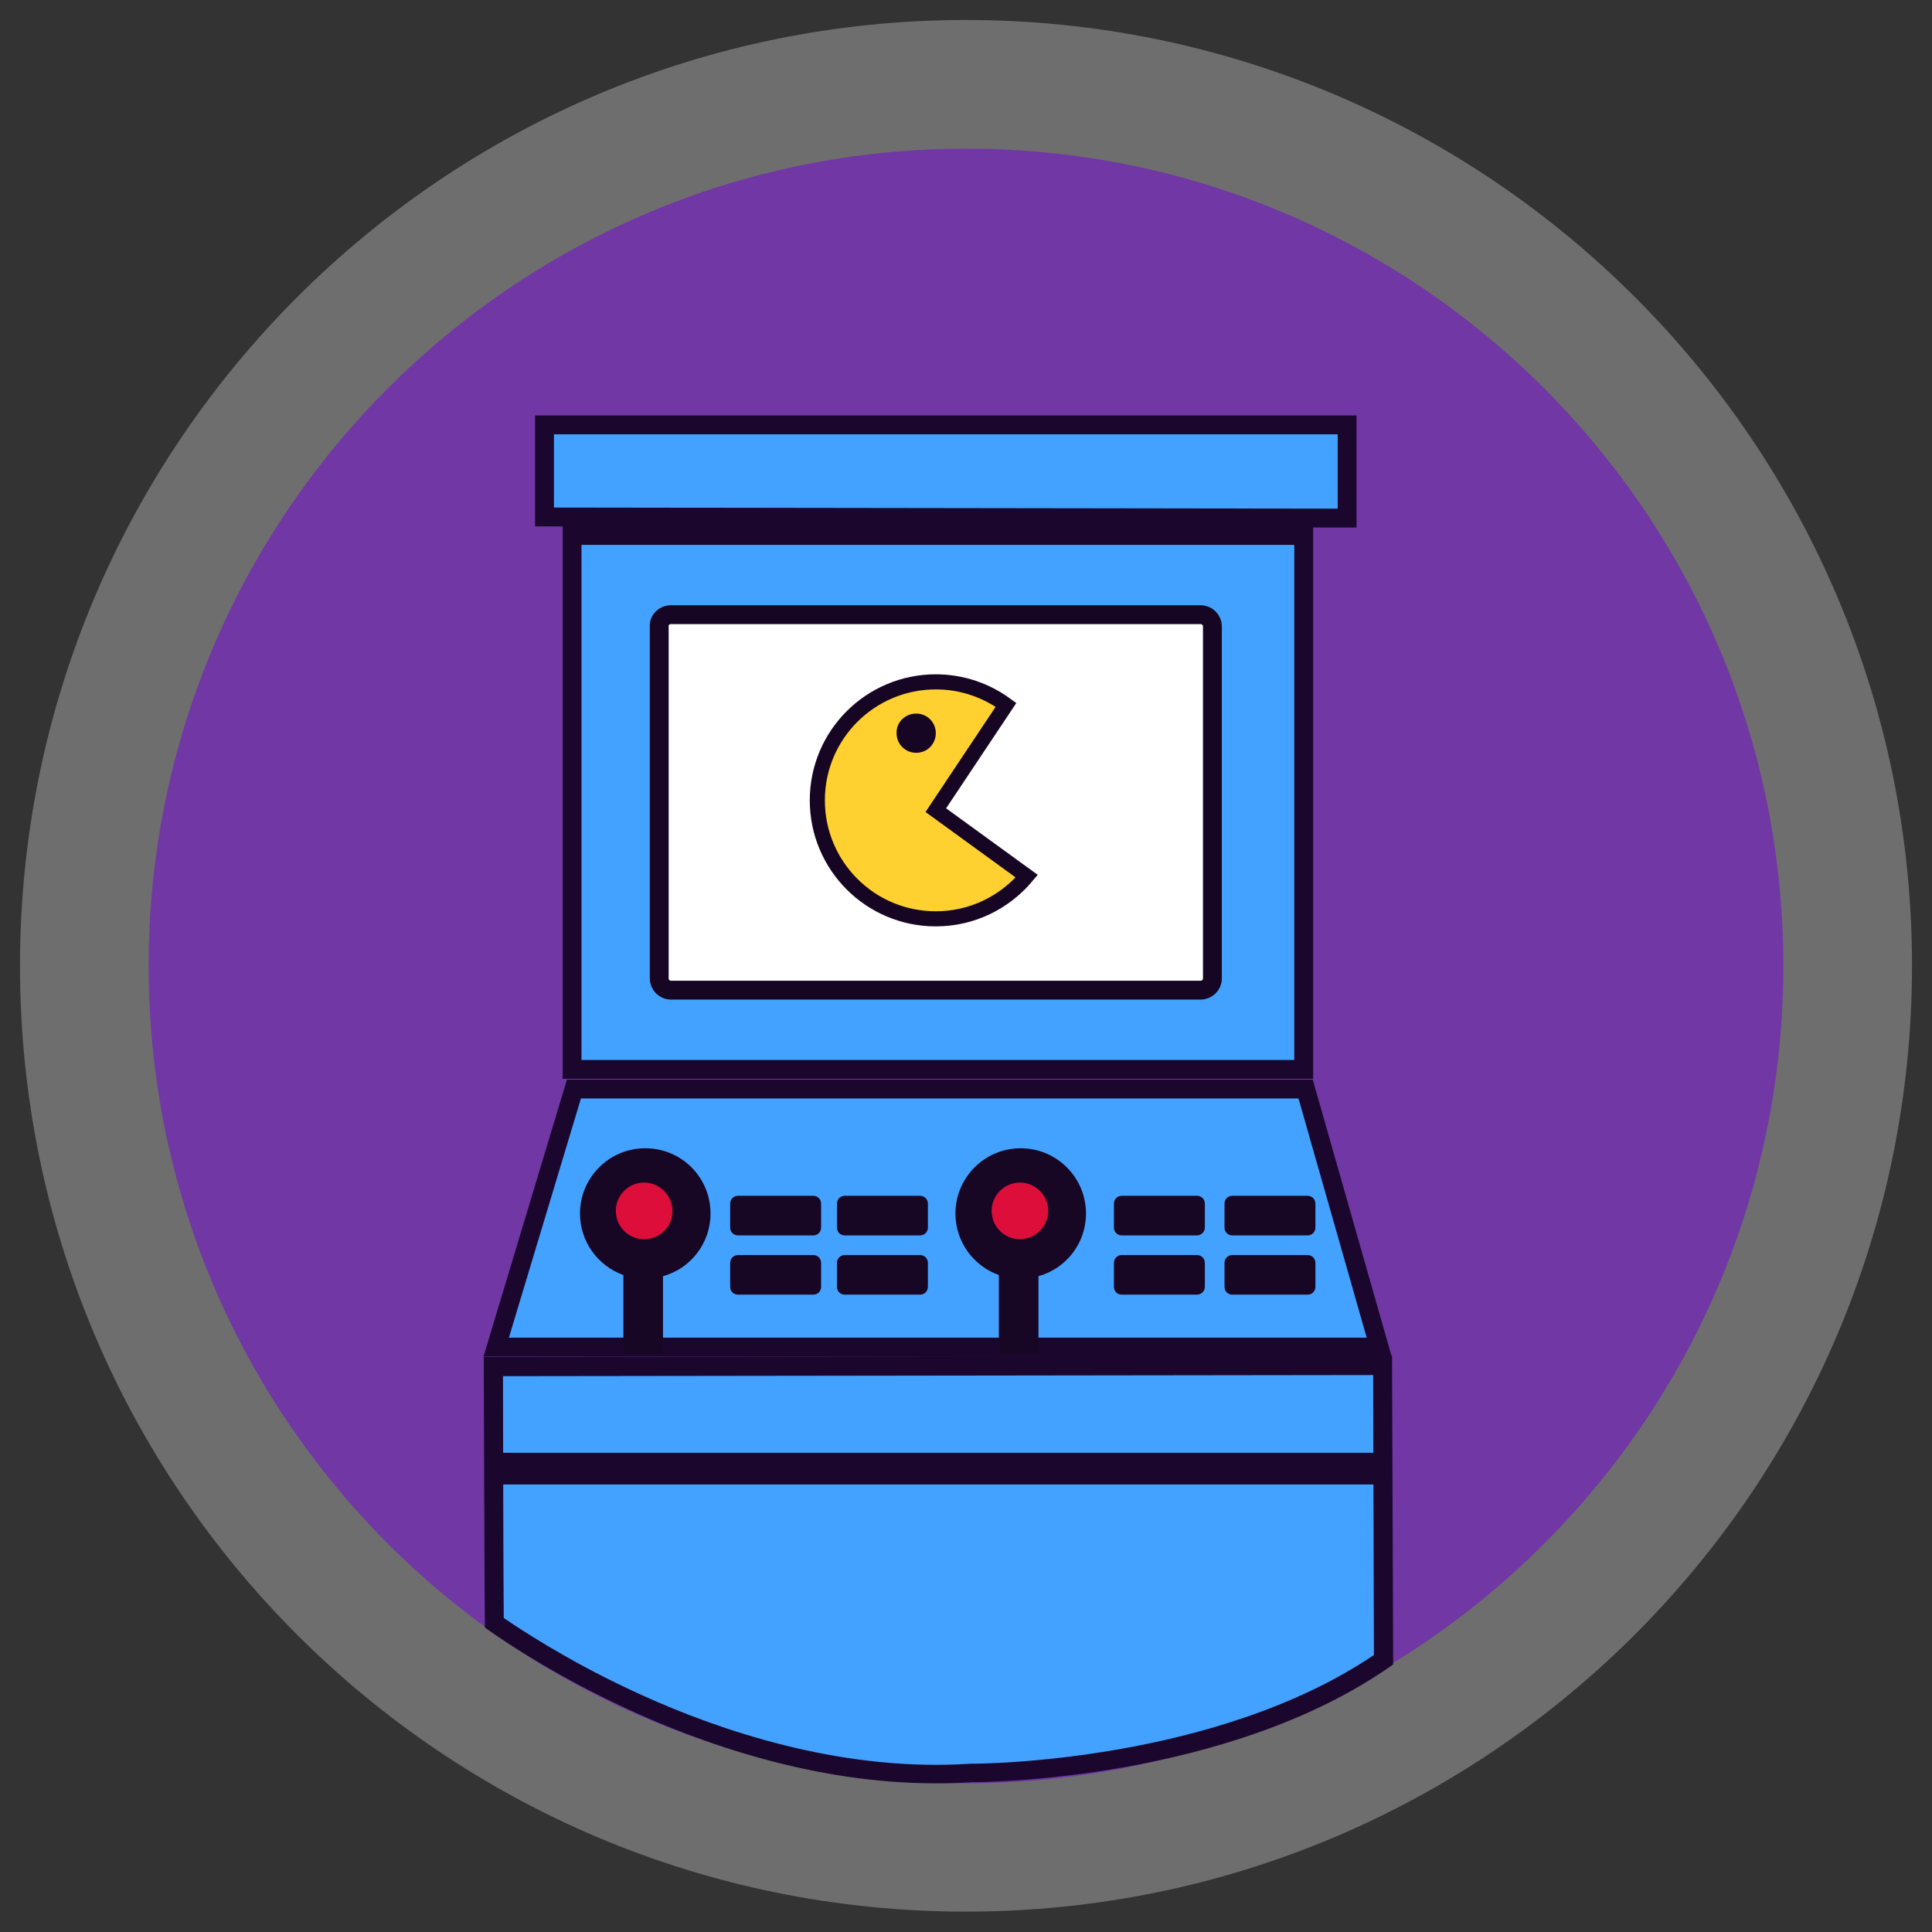 <?xml version="1.0" encoding="utf-8"?>
<!-- Generator: Adobe Illustrator 28.2.0, SVG Export Plug-In . SVG Version: 6.00 Build 0)  -->
<svg version="1.1" id="Layer_1" xmlns="http://www.w3.org/2000/svg" xmlns:xlink="http://www.w3.org/1999/xlink" x="0px" y="0px"
	 viewBox="0 0 512 512" style="enable-background:new 0 0 512 512;" xml:space="preserve">
<rect x="0" y="0" width="512" height="512" fill="#333333" stroke="none"/>
<style type="text/css">
	.st0{display:none;fill-rule:evenodd;clip-rule:evenodd;}
	.st1{opacity:0.29;fill-rule:evenodd;clip-rule:evenodd;fill:#FFFFFF;}
	.st2{fill-rule:evenodd;clip-rule:evenodd;fill:#7037A5;}
	.st3{fill-rule:evenodd;clip-rule:evenodd;fill:#43A2FF;}
	.st4{fill:#1B072D;}
	.st5{fill-rule:evenodd;clip-rule:evenodd;fill:#43A2FF;stroke:#1B072D;stroke-width:5;}
	.st6{fill-rule:evenodd;clip-rule:evenodd;fill:#1B072D;}
	.st7{fill-rule:evenodd;clip-rule:evenodd;fill:#170725;}
	.st8{fill-rule:evenodd;clip-rule:evenodd;fill:#DE0E3A;}
	.st9{fill-rule:evenodd;clip-rule:evenodd;fill:#FFFFFF;stroke:#160624;stroke-width:5;}
	.st10{fill-rule:evenodd;clip-rule:evenodd;fill:#FFD130;stroke:#160624;stroke-width:4;}
	.st11{fill-rule:evenodd;clip-rule:evenodd;fill:#160624;}
	.st12{display:none;}
	.st13{display:inline;opacity:0.29;fill-rule:evenodd;clip-rule:evenodd;fill:#FFFFFF;}
	.st14{display:inline;fill-rule:evenodd;clip-rule:evenodd;fill:#428BC3;}
	.st15{display:inline;}
	.st16{fill-rule:evenodd;clip-rule:evenodd;fill:#FFFFFF;stroke:#063F68;stroke-width:5;}
	.st17{fill-rule:evenodd;clip-rule:evenodd;fill:#DEF3FC;}
	.st18{fill-rule:evenodd;clip-rule:evenodd;fill:#063F68;}
	.st19{fill-rule:evenodd;clip-rule:evenodd;fill:#7FDFF9;}
	.st20{fill-rule:evenodd;clip-rule:evenodd;fill:#49B8E9;}
	.st21{fill-rule:evenodd;clip-rule:evenodd;fill:#E7E7E7;}
	.st22{fill-rule:evenodd;clip-rule:evenodd;fill:#99C3E3;}
	.st23{fill-rule:evenodd;clip-rule:evenodd;fill:#FFEC4A;stroke:#063F68;stroke-width:5;}
	.st24{display:inline;fill-rule:evenodd;clip-rule:evenodd;fill:#F34B67;}
	.st25{fill-rule:evenodd;clip-rule:evenodd;fill:#FFFFFF;}
	.st26{fill-rule:evenodd;clip-rule:evenodd;fill:#651421;}
	.st27{display:inline;fill-rule:evenodd;clip-rule:evenodd;fill:#FFBA5B;}
	.st28{fill-rule:evenodd;clip-rule:evenodd;fill:#FFD499;stroke:#6F1B1F;stroke-width:11;}
	.st29{fill-rule:evenodd;clip-rule:evenodd;fill:#6F1B1F;}
	.st30{fill-rule:evenodd;clip-rule:evenodd;fill:#1CEBDA;}
	.st31{display:inline;fill-rule:evenodd;clip-rule:evenodd;fill:#29CB75;}
	.st32{display:inline;fill-rule:evenodd;clip-rule:evenodd;fill:#FFFFFF;}
	.st33{display:inline;fill-rule:evenodd;clip-rule:evenodd;fill:#063A1E;}
</style>
<rect class="st0" width="512" height="512"/>
<g id="_x30_5">
	<path class="st1" d="M256,5.3c138.4,0,250.7,112.2,250.7,250.6c0,138.4-112.2,250.7-250.7,250.7S5.3,394.4,5.3,256
		C5.3,117.6,117.6,5.3,256,5.3z"/>
	<path class="st2" d="M256,39.4c119.6,0,216.6,97,216.6,216.6c0,119.6-97,216.6-216.6,216.6S39.4,375.6,39.4,256
		C39.4,136.4,136.4,39.4,256,39.4z"/>
	<g>
		<path class="st3" d="M248,470.2c-57.9,0-109.3-34.7-117-40.1c-0.1-8.8-0.2-56.4-0.2-68l235.7-0.3l0.2,78
			c-42.8,29.7-106.3,30-109,30h-0.2l-0.1,0C254.3,470.1,251.1,470.2,248,470.2C248,470.2,248,470.2,248,470.2z"/>
		<path class="st4" d="M363.9,364.4l0.2,74.2C322,467,260.3,467.4,257.7,467.4l-0.1,0l-0.2,0l-0.2,0c-3,0.2-6.1,0.3-9.2,0.3
			c-32.1,0-62-10.9-81.4-20.1c-16.6-7.8-28.5-15.7-33.1-18.8c-0.1-10.6-0.2-50.1-0.2-64.1L363.9,364.4 M368.9,359.3l-240.7,0.3
			c0,0,0.2,67.9,0.3,71.7c0,0,55.4,41.3,119.5,41.3c3.2,0,6.4-0.1,9.6-0.3c0,0,0,0,0.1,0c3.1,0,68.1-0.4,111.5-31.2L368.9,359.3
			L368.9,359.3z"/>
	</g>
	<path class="st5" d="M152.1,288.6H346l19.5,68.4l-234,0L152.1,288.6z M151.6,283.4V141.9h193.9v141.5H151.6z M144.3,112.6H357v24.7
		L144.3,137V112.6z"/>
	<path class="st6" d="M129.6,393.4V385h238.9v8.4H129.6z"/>
	<path class="st7" d="M346.5,343.1h-19.9c-1.2,0-2.1-0.9-2.1-2.1v-6.3c0-1.2,0.9-2.1,2.1-2.1h19.9c1.2,0,2.1,0.9,2.1,2.1v6.3
		C348.6,342.2,347.7,343.1,346.5,343.1z M346.5,327.4h-19.9c-1.2,0-2.1-0.9-2.1-2.1V319c0-1.2,0.9-2.1,2.1-2.1h19.9
		c1.2,0,2.1,0.9,2.1,2.1v6.3C348.6,326.5,347.7,327.4,346.5,327.4z M317.2,343.1h-19.9c-1.2,0-2.1-0.9-2.1-2.1v-6.3
		c0-1.2,0.9-2.1,2.1-2.1h19.9c1.2,0,2.1,0.9,2.1,2.1v6.3C319.3,342.2,318.3,343.1,317.2,343.1z M317.2,327.4h-19.9
		c-1.2,0-2.1-0.9-2.1-2.1V319c0-1.2,0.9-2.1,2.1-2.1h19.9c1.2,0,2.1,0.9,2.1,2.1v6.3C319.3,326.5,318.3,327.4,317.2,327.4z
		 M275.2,358.8h-10.5v-20.9c-6.7-2.4-11.5-8.8-11.5-16.3c0-9.5,7.7-17.3,17.3-17.3c9.5,0,17.3,7.7,17.3,17.3
		c0,7.9-5.3,14.6-12.6,16.6V358.8z M243.8,343.1h-19.9c-1.2,0-2.1-0.9-2.1-2.1v-6.3c0-1.2,0.9-2.1,2.1-2.1h19.9
		c1.2,0,2.1,0.9,2.1,2.1v6.3C245.9,342.2,245,343.1,243.8,343.1z M243.8,327.4h-19.9c-1.2,0-2.1-0.9-2.1-2.1V319
		c0-1.2,0.9-2.1,2.1-2.1h19.9c1.2,0,2.1,0.9,2.1,2.1v6.3C245.9,326.5,245,327.4,243.8,327.4z M215.5,343.1h-19.9
		c-1.2,0-2.1-0.9-2.1-2.1v-6.3c0-1.2,0.9-2.1,2.1-2.1h19.9c1.2,0,2.1,0.9,2.1,2.1v6.3C217.6,342.2,216.7,343.1,215.5,343.1z
		 M215.5,327.4h-19.9c-1.2,0-2.1-0.9-2.1-2.1V319c0-1.2,0.9-2.1,2.1-2.1h19.9c1.2,0,2.1,0.9,2.1,2.1v6.3
		C217.6,326.5,216.7,327.4,215.5,327.4z M175.7,358.8h-10.5v-20.9c-6.7-2.4-11.5-8.8-11.5-16.3c0-9.5,7.7-17.3,17.3-17.3
		s17.3,7.7,17.3,17.3c0,7.9-5.3,14.6-12.6,16.6V358.8z"/>
	<path class="st8" d="M270.3,328.4c-4.2,0-7.5-3.4-7.5-7.5c0-4.2,3.4-7.5,7.5-7.5s7.5,3.4,7.5,7.5
		C277.8,325,274.4,328.4,270.3,328.4z M170.7,328.4c-4.2,0-7.5-3.4-7.5-7.5c0-4.2,3.4-7.5,7.5-7.5s7.5,3.4,7.5,7.5
		C178.3,325,174.9,328.4,170.7,328.4z"/>
	<path class="st9" d="M177.8,162.9h140.4c1.7,0,3.1,1.4,3.1,3.1v93.3c0,1.7-1.4,3.1-3.1,3.1H177.8c-1.7,0-3.1-1.4-3.1-3.1V166
		C174.6,164.3,176,162.9,177.8,162.9z"/>
	<path class="st10" d="M248,214.7l24.1,17.5c-5.8,6.9-14.4,11.3-24.1,11.3c-17.4,0-31.4-14.1-31.4-31.4c0-17.4,14.1-31.4,31.4-31.4
		c7,0,13.4,2.3,18.6,6.1L248,214.7z"/>
	<path class="st11" d="M242.8,189.1c2.9,0,5.2,2.3,5.2,5.2c0,2.9-2.3,5.2-5.2,5.2c-2.9,0-5.2-2.3-5.2-5.2
		C237.5,191.4,239.9,189.1,242.8,189.1z"/>
</g>
<g id="_x30_4" class="st12">
	<path class="st13" d="M256,5.3c138.4,0,250.7,112.2,250.7,250.6c0,138.4-112.2,250.7-250.7,250.7S5.3,394.4,5.3,256
		C5.3,117.6,117.6,5.3,256,5.3z"/>
	<path class="st14" d="M256,39.4c119.6,0,216.6,97,216.6,216.6c0,119.6-97,216.6-216.6,216.6S39.4,375.6,39.4,256
		C39.4,136.4,136.4,39.4,256,39.4z"/>
	<g class="st15">
		<path class="st16" d="M146.6,101.6h169c7.2,0,13,5.8,13,13v279c0,7.2-5.8,13-13,13h-169c-7.2,0-13-5.8-13-13v-279
			C133.6,107.4,139.5,101.6,146.6,101.6z"/>
		<path class="st17" d="M139.9,116.6h182.2c2.2,0,3.9,1.8,3.9,4v33c0,2.2-1.7,4-3.9,4H139.9c-2.2,0-3.9-1.8-3.9-4v-33
			C136,118.4,137.8,116.6,139.9,116.6z"/>
		<path class="st18" d="M218.6,122.6h58c2.8,0,5,2.2,5,5v2c0,2.8-2.2,5-5,5h-58c-2.8,0-5-2.2-5-5v-2
			C213.6,124.8,215.9,122.6,218.6,122.6z"/>
		<path class="st18" d="M198.4,122.5c3.3,0,5.9,2.6,5.9,5.9c0,3.3-2.6,5.9-5.9,5.9c-3.3,0-5.9-2.6-5.9-5.9
			C192.5,125.2,195.2,122.5,198.4,122.5z"/>
		<path class="st18" d="M133.4,370.9V365h195.2v5.9H133.4z"/>
		<path class="st18" d="M133.6,149.6v-6h195v6H133.6z"/>
		<path class="st19" d="M136,149.6l190.1,0.1l0,215.3H136.2L136,149.6z"/>
		<path class="st20" d="M136.2,365l189.9-215.3l0,215.3H136.2z"/>
		<path class="st16" d="M405.6,296.9H300.7l-37.4,26.6v-26.6h-17.8c-1.7,0-3-1.3-3-3V175.6c0-1.7,1.3-3,3-3h160c1.7,0,3,1.3,3,3
			v118.4C408.6,295.6,407.3,296.9,405.6,296.9z"/>
		<path class="st21" d="M406.1,275.6l-108.6,0l-18.9,22.3v-22.2l-33.5,0.2v18c0,0.3,0.2,0.5,0.5,0.5l20.2,0l-0.2,24.4l34.2-24.3
			h105.7c0.3,0,0.6-0.3,0.6-0.6L406.1,275.6z"/>
		<path class="st22" d="M136,382.2v11.5c0,0,0,10.2,11,10.4h169.4c0,0,8-0.2,9.5-9v-17.4c0,0-3.3,17.9-13.8,17.7H147.8
			C147.8,395.3,137.1,394.6,136,382.2z"/>
		<path class="st23" d="M326.1,190.6l14.8,26.6h26.7l-20.7,23.7l3,26.6l-23.7-14.8l-26.7,14.8l5.9-26.6l-20.7-23.7h29.6L326.1,190.6
			z"/>
	</g>
</g>
<g id="_x30_3" class="st12">
	<path class="st13" d="M256,5.3c138.4,0,250.7,112.2,250.7,250.6c0,138.4-112.2,250.7-250.7,250.7S5.3,394.4,5.3,256
		C5.3,117.6,117.6,5.3,256,5.3z"/>
	<path class="st24" d="M256,39.4c119.6,0,216.6,97,216.6,216.6c0,119.6-97,216.6-216.6,216.6S39.4,375.6,39.4,256
		C39.4,136.4,136.4,39.4,256,39.4z"/>
	<g class="st15">
		<path class="st25" d="M341.8,190.3c11.3,11.2,20.5,24.4,27,39.2l-25.6,3.6c-17.1-32.6-51.3-54.8-90.7-54.8
			c-56.5,0-102.4,45.8-102.4,102.4S196,383,252.5,383c50.3,0,92.1-36.3,100.7-84.2l25.5-4.2c-7,63.5-60.8,113-126.2,113
			c-70.1,0-127-56.8-127-127c0-35.2,14.3-67,37.4-90l-14.5-19.3c-4.9-4.3-1.8-10.6-1.8-10.6l24.7-17.6c5.3-3.2,10.6,3.5,10.6,3.5
			l15.2,19.7c11.2-5.4,23.2-9.3,35.9-11.2v-10.3c0,0-1.3-8.3-11.8-8.8h-9.9c-1.7,0-3-1.3-3-3V91.4c0-1.7,1.3-3,3-3h83.9
			c1.7,0,3,1.3,3,3V133c0,1.7-1.3,3-3,3h-9.9c-10.5,0.6-11.8,8.8-11.8,8.8v10.6h0c11.9,2,23.3,5.7,33.8,10.8l13-19.7
			c2.4-6,9.4-5.2,9.4-5.2l24.9,17.3c4.8,3.9,0.2,11.2,0.2,11.2L341.8,190.3z"/>
		<path class="st26" d="M434.4,273l-51.1,10.6l-8.8-8.8L271,291.2c-3.2,9.9-12.5,17.1-23.5,17.1c-13.6,0-24.7-11.1-24.7-24.7
			c0-13.6,11.1-24.7,24.7-24.7c8.4,0,15.7,4.2,20.2,10.5l101.5-19.3l5.3-10.6l52.9-8.8l-14.1,24.7L434.4,273z"/>
		<path class="st25" d="M283.6,241.2c-9-7.4-20.5-11.8-33-11.8c-28.8,0-52.2,23.4-52.2,52.2c0,28.8,23.4,52.2,52.2,52.2
			c18.3,0,34.5-9.5,43.8-23.8l28.9-6.7c-9.4,31.3-38.3,54.1-72.6,54.1c-41.9,0-75.8-33.9-75.8-75.8c0-41.9,33.9-75.8,75.8-75.8
			c25.1,0,47.3,12.2,61.1,30.9L283.6,241.2z"/>
	</g>
</g>
<g id="_x30_2" class="st12">
	<path class="st13" d="M256,5.3c138.4,0,250.7,112.2,250.7,250.6c0,138.4-112.2,250.7-250.7,250.7S5.3,394.4,5.3,256
		C5.3,117.6,117.6,5.3,256,5.3z"/>
	<path class="st27" d="M256,39.4c119.6,0,216.6,97,216.6,216.6c0,119.6-97,216.6-216.6,216.6S39.4,375.6,39.4,256
		C39.4,136.4,136.4,39.4,256,39.4z"/>
	<g class="st15">
		<path class="st28" d="M144.6,217.6l-30.1,53.3c0,0-10.9,27.1,23.2,27.8c0,0-10.1,10.8-2.3,16.2c0,0-4.5,16.4,9.3,16.2
			c0,0-10,25.4,9.3,39.4c0,0,15.8,11,64.9,13.9c0,0,16.2,0.5,20.9,16.2l4.6,11.6c0,0,0.6,4.4,7,2.3l111.3-37.1c0,0,3-2,0-7
			c0,0-7.4-23.1,0-41.7l27.8-58c0,0,13.6-26.7,7-69.6c0,0-18-98.2-120.6-104.3c0,0-102.1-9.7-129.8,78.8
			C146.9,175.9,143.9,196.8,144.6,217.6z"/>
		<path class="st29" d="M251.5,164l-13,13l13,13c1,1,1,2.5,0,3.5l-8,8c-1,1-2.5,1-3.5,0l-13-13l-13,13c-1,1-2.5,1-3.5,0l-8-8
			c-1-1-1-2.5,0-3.5l13-13l-13-13c-1-1-1-2.5,0-3.5l8-8c1-1,2.5-1,3.5,0l13,13l13-13c1-1,2.5-1,3.5,0l8,8
			C252.4,161.5,252.4,163.1,251.5,164z"/>
		<path class="st29" d="M344.2,254.5l-13,13l13,13c1,1,1,2.5,0,3.5l-8,8c-1,1-2.5,1-3.5,0l-13-13l-13,13c-1,1-2.5,1-3.5,0l-8-8
			c-1-1-1-2.5,0-3.5l13-13l-13-13c-1-1-1-2.5,0-3.5l8-8c1-1,2.5-1,3.5,0l13,13l13-13c1-1,2.5-1,3.5,0l8,8
			C345.2,251.9,345.2,253.5,344.2,254.5z"/>
		<path class="st29" d="M316.2,185.2c-1.3,28-34.8,41.7-34.8,41.7c-17.9,2.4-28.2,7.4-34.2,11.8c5.5,5.1,9,12.5,9,20.6
			c0,15.6-12.6,28.2-28.2,28.2s-28.2-12.6-28.2-28.2c0-15.6,12.6-28.2,28.2-28.2c2,0,4,0.2,5.9,0.6c6.5-7.3,15.9-10.3,35.9-16.5
			c26.6-8.2,32.5-30.1,32.5-30.1h-16.2l23.2-34.8l23.2,34.8H316.2z"/>
		<path class="st30" d="M227.4,245.9c8.1,0,14.7,6.6,14.7,14.7c0,8.1-6.6,14.7-14.7,14.7c-8.1,0-14.7-6.6-14.7-14.7
			C212.7,252.5,219.3,245.9,227.4,245.9z"/>
	</g>
</g>
<g id="_x30_1" class="st12">
	<path class="st13" d="M256,5.3c138.4,0,250.7,112.2,250.7,250.6c0,138.4-112.2,250.7-250.7,250.7S5.3,394.4,5.3,256
		C5.3,117.6,117.6,5.3,256,5.3z"/>
	<path class="st31" d="M256,39.4c119.6,0,216.6,97,216.6,216.6c0,119.6-97,216.6-216.6,216.6S39.4,375.6,39.4,256
		C39.4,136.4,136.4,39.4,256,39.4z"/>
	<path class="st32" d="M259.4,387c-74,0-134.1-60-134.1-134.1c0-74,60-134.1,134.1-134.1c23.8,0,46.2,6.2,65.6,17.1L310,157.2
		c-15.1-8-32.3-12.6-50.6-12.6c-59.8,0-108.2,48.5-108.2,108.2c0,59.8,48.5,108.2,108.2,108.2c59.8,0,108.2-48.5,108.2-108.2
		c0-18.8-4.8-36.5-13.2-51.9l20.5-16.2c11.8,20,18.6,43.2,18.6,68.1C393.4,326.9,333.4,387,259.4,387z M259.4,321.8
		c-38.1,0-68.9-30.9-68.9-68.9c0-38.1,30.9-69,68.9-69c9.8,0,19.1,2.1,27.6,5.8L270.6,212c-3.6-1-7.3-1.5-11.2-1.5
		c-23.4,0-42.4,19-42.4,42.4c0,23.4,19,42.4,42.4,42.4c23.4,0,42.4-19,42.4-42.4c0-2-0.1-4-0.4-5.9l22-19.8c3.2,7.9,5,16.6,5,25.7
		C328.3,291,297.5,321.8,259.4,321.8z"/>
	<path class="st33" d="M343.2,123V155l-92,95.6v7.4l9.9,2.5l96.9-90.7h29.6l32.1-29.6c0,0,5-7.5-4.9-9.9h-32.1V98.3
		c0,0-0.2-8.6-9.9-4.9L343.2,123z"/>
</g>
</svg>
